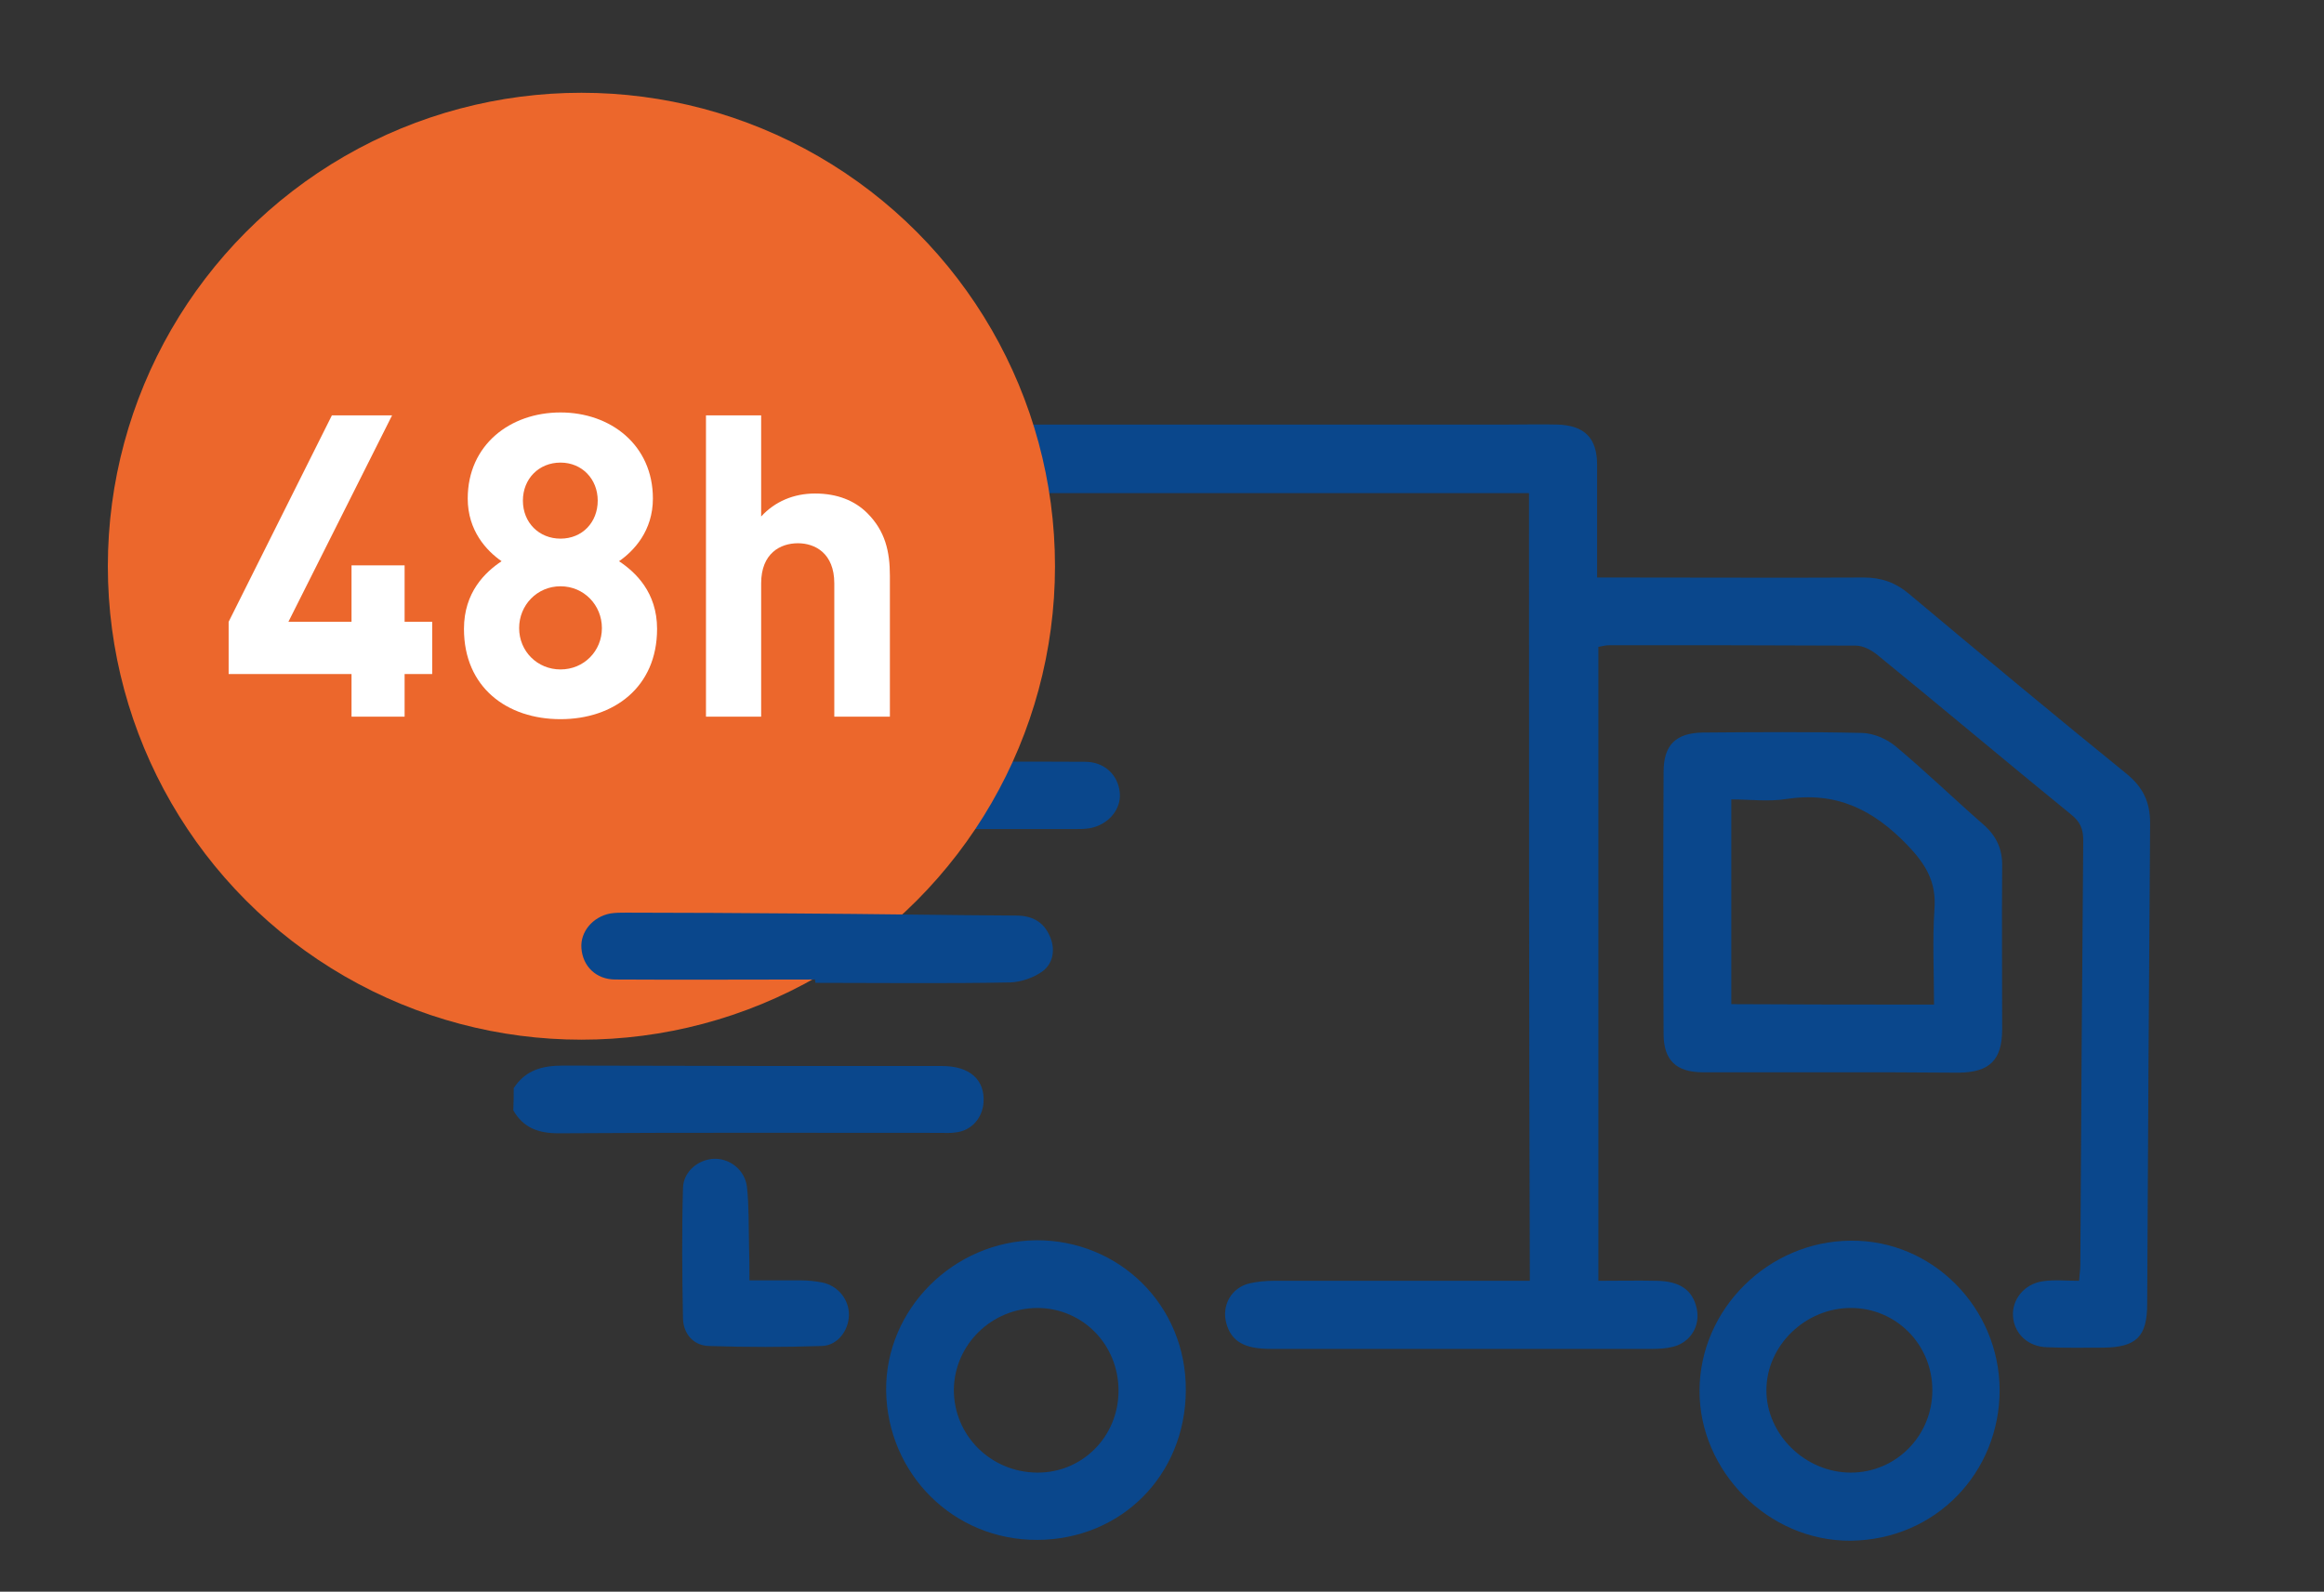 <?xml version="1.0" encoding="utf-8"?>
<!-- Generator: Adobe Illustrator 26.4.0, SVG Export Plug-In . SVG Version: 6.00 Build 0)  -->
<svg version="1.1" id="Calque_1" xmlns="http://www.w3.org/2000/svg" xmlns:xlink="http://www.w3.org/1999/xlink" x="0px" y="0px"
	 viewBox="0 0 556 380.9" style="enable-background:new 0 0 556 380.9;" xml:space="preserve">
<rect x="0" y="0" width="556" height="380.9" fill="#333333" stroke="none"/>
<style type="text/css">
	.st0{fill:#0A478C;}
	.st1{fill:#EC672C;}
	.st2{fill:#FFFFFF;}
</style>
<g>
	<path class="st0" d="M122.9,260.4c2.8-4.3,6.8-5.4,11.7-5.4c30.3,0.1,60.6,0.1,90.8,0.1c6.6,0,10.3,3.3,9.9,8.8
		c-0.3,3.7-2.9,6.7-6.7,7.1c-1.3,0.2-2.5,0.1-3.8,0.1c-30.4,0-60.8-0.1-91.2,0.1c-4.8,0-8.4-1.3-10.8-5.5
		C122.9,263.9,122.9,262.1,122.9,260.4z"/>
	<path class="st0" d="M365.8,118c-62,0-124,0-186.5,0c0,1.5,0,2.8,0,4.2c0,13.6,0,27.3,0,40.9c0,0.8,0,1.5,0,2.3
		c-0.1,6.8-3.2,10.8-8.2,10.7c-5-0.1-8-3.9-8-10.5c0-17.7,0-35.4,0-53.1c0-8.1,3-10.9,11.2-10.9c62.2,0,124.3,0,186.5,0
		c3.9,0,7.9-0.1,11.8,0c6.5,0.2,9.5,3.2,9.5,9.7c0,8.8,0,17.5,0,26.9c1.7,0,3.2,0,4.6,0c19.7,0,39.5,0.1,59.2,0
		c4.2,0,7.6,1.2,10.8,3.9c17.3,14.5,34.6,28.9,52.1,43.1c3.9,3.2,5.6,6.7,5.6,11.8c-0.3,38.3-0.5,76.7-0.7,115
		c0,7.9-2.6,10.4-10.5,10.5c-4.5,0-8.9,0.1-13.4-0.1c-4.6-0.1-7.9-3.2-8.2-7.4c-0.3-4,2.7-7.8,7.2-8.4c2.7-0.4,5.5-0.1,8.6-0.1
		c0.1-1.5,0.3-2.6,0.3-3.7c0.2-33.9,0.4-67.8,0.7-101.7c0-2.7-0.7-4.4-2.8-6.1c-15.6-12.7-31-25.7-46.6-38.4c-1.4-1.1-3.3-2.1-5-2.1
		c-19.6-0.1-39.2-0.1-58.9-0.1c-0.9,0-1.7,0.2-2.7,0.4c0,50.5,0,100.7,0,151.7c4.7,0,9.4-0.1,14,0c5.5,0.1,8.5,2.2,9.5,6.5
		c1,4.3-1.5,8.3-5.7,9.3c-1.6,0.4-3.3,0.5-4.9,0.5c-30.4,0-60.9,0-91.3,0c-6.3,0-9.4-1.8-10.6-6.1c-1.2-4.3,1.2-8.6,5.6-9.6
		c1.8-0.4,3.8-0.6,5.7-0.6c18.9,0,37.7,0,56.6,0c1.5,0,3,0,4.7,0C365.8,243.5,365.8,180.8,365.8,118z"/>
	<path class="st0" d="M438.3,256.6c-10.3,0-20.6,0-30.9,0c-6.4,0-9.4-2.9-9.4-9.2c-0.1-20.9-0.1-41.8,0-62.7c0-6.4,2.9-9.3,9.4-9.4
		c12.7-0.1,25.5-0.2,38.2,0.1c2.7,0.1,5.7,1.4,7.8,3.1c7.2,6,14,12.6,21.1,18.8c3.1,2.7,4.6,5.9,4.5,10c-0.1,13,0,26,0,39
		c0,7.4-3,10.3-10.4,10.4C458.4,256.6,448.4,256.6,438.3,256.6z M462.7,240.4c0-7.8-0.4-15.3,0.1-22.8c0.5-6.5-2-10.7-6.5-15.4
		c-8.2-8.5-17-12.8-28.9-11c-4.3,0.7-8.8,0.1-13.2,0.1c0,16.7,0,32.8,0,49C430.3,240.4,446.2,240.4,462.7,240.4z"/>
	<path class="st0" d="M212,332.8c-0.2-19.5,16.1-35.8,35.9-36c19.7-0.1,35.9,15.4,35.8,35.9c-0.1,20.4-15.5,35.7-35.5,35.8
		C228.1,368.6,212.3,352.7,212,332.8z M267.6,332.8c0-11-8.5-19.7-19.3-19.8c-11.1,0-20,8.8-20.1,19.6c0,10.9,8.8,19.7,19.9,19.8
		C258.9,352.5,267.6,343.8,267.6,332.8z"/>
	<path class="st0" d="M478.4,332.6c0,19.8-15.3,35.9-35.7,36.1c-19.7,0.1-36.2-16.7-36.1-36c0.1-19.5,16.5-35.7,36.2-35.8
		C462.3,296.7,478.3,312.9,478.4,332.6z M442.8,313c-10.9,0-20.2,9-20.2,19.7c0,10.6,9.3,19.7,20.2,19.7c10.8,0,19.5-8.8,19.5-19.7
		C462.3,321.7,453.6,313,442.8,313z"/>
	<path class="st0" d="M211.5,182.3c16,0,32.1-0.1,48.1,0c4.6,0,7.9,3.1,8.3,7.4c0.4,3.9-2.7,7.7-7.2,8.5c-1.2,0.2-2.5,0.2-3.8,0.2
		c-19.5,0-39,0-58.5,0c-11.3,0-22.7,0.1-34,0c-6.7-0.1-10.7-5.1-8.7-10.7c1.4-3.8,4.3-5.4,8.3-5.4c11.5,0,22.9,0,34.4,0
		C202.9,182.3,207.2,182.3,211.5,182.3C211.5,182.3,211.5,182.3,211.5,182.3z"/>
	<path class="st0" d="M179.3,306.4c4.5,0,8.5,0,12.5,0c1.6,0,3.3,0.2,4.9,0.5c3.9,0.8,6.5,4.2,6.4,7.9c-0.1,3.6-2.7,7.2-6.5,7.3
		c-9,0.3-18,0.3-27,0c-3.7-0.1-6.1-2.9-6.2-6.6c-0.2-10.4-0.3-20.8,0-31.2c0.1-4.1,3.9-7,7.7-7c3.6,0,7.1,2.7,7.6,6.7
		c0.5,4.6,0.4,9.4,0.5,14.1C179.3,300.7,179.3,303.2,179.3,306.4z"/>
</g>
<circle class="st1" cx="139.1" cy="135.5" r="113.3"/>
<g>
	<path class="st2" d="M96.8,161.3v10.2H84.1v-10.2H54.7v-12.5l24.7-49.4h14.4L69,148.8h15.1v-13.5h12.7v13.5h6.6v12.5H96.8z"/>
	<path class="st2" d="M134.1,172.1c-12.8,0-23.1-7.6-23.1-21.6c0-8.8,5.1-13.6,9-16.2c-3.6-2.5-8.1-7.3-8.1-15
		c0-12.8,10.1-20.6,22.2-20.6c12,0,22.1,7.8,22.1,20.6c0,7.7-4.5,12.5-8.1,15c3.9,2.6,9.1,7.4,9.1,16.2
		C157.2,164.5,146.8,172.1,134.1,172.1z M134.1,140.3c-5.6,0-9.9,4.5-9.9,10c0,5.6,4.4,9.9,9.9,9.9c5.6,0,9.9-4.4,9.9-9.9
		C144,144.8,139.7,140.3,134.1,140.3z M134.1,110.7c-5.2,0-9,3.9-9,9.1c0,5.3,3.9,9.1,9,9.1c5.2,0,8.9-3.9,8.9-9.1
		C143,114.6,139.2,110.7,134.1,110.7z"/>
	<path class="st2" d="M199.6,171.5v-31.9c0-7.2-4.6-9.6-8.7-9.6c-4.2,0-8.8,2.4-8.8,9.6v31.9h-13.2V99.4h13.2v24.2
		c3.3-3.6,7.8-5.5,12.9-5.5c5.3,0,9.5,1.7,12.5,4.7c4.3,4.3,5.4,9.2,5.4,15v33.7H199.6z"/>
</g>
<path class="st0" d="M195,234.4c-15.9,0-31.8,0.1-47.8,0c-4.6,0-7.8-3.2-8.1-7.5c-0.3-3.9,2.7-7.5,6.9-8.3c1.2-0.2,2.5-0.2,3.8-0.2
	c13.8,0,27.5,0.1,41.3,0.2c17.3,0.1,34.7,0.4,52,0.5c3.7,0,6.5,1.4,8,4.8c1.4,3,1,6.4-1.5,8.4c-2.1,1.6-5.2,2.7-7.9,2.8
	c-15.5,0.3-31.1,0.1-46.6,0.1C195,234.9,195,234.6,195,234.4z"/>
</svg>
